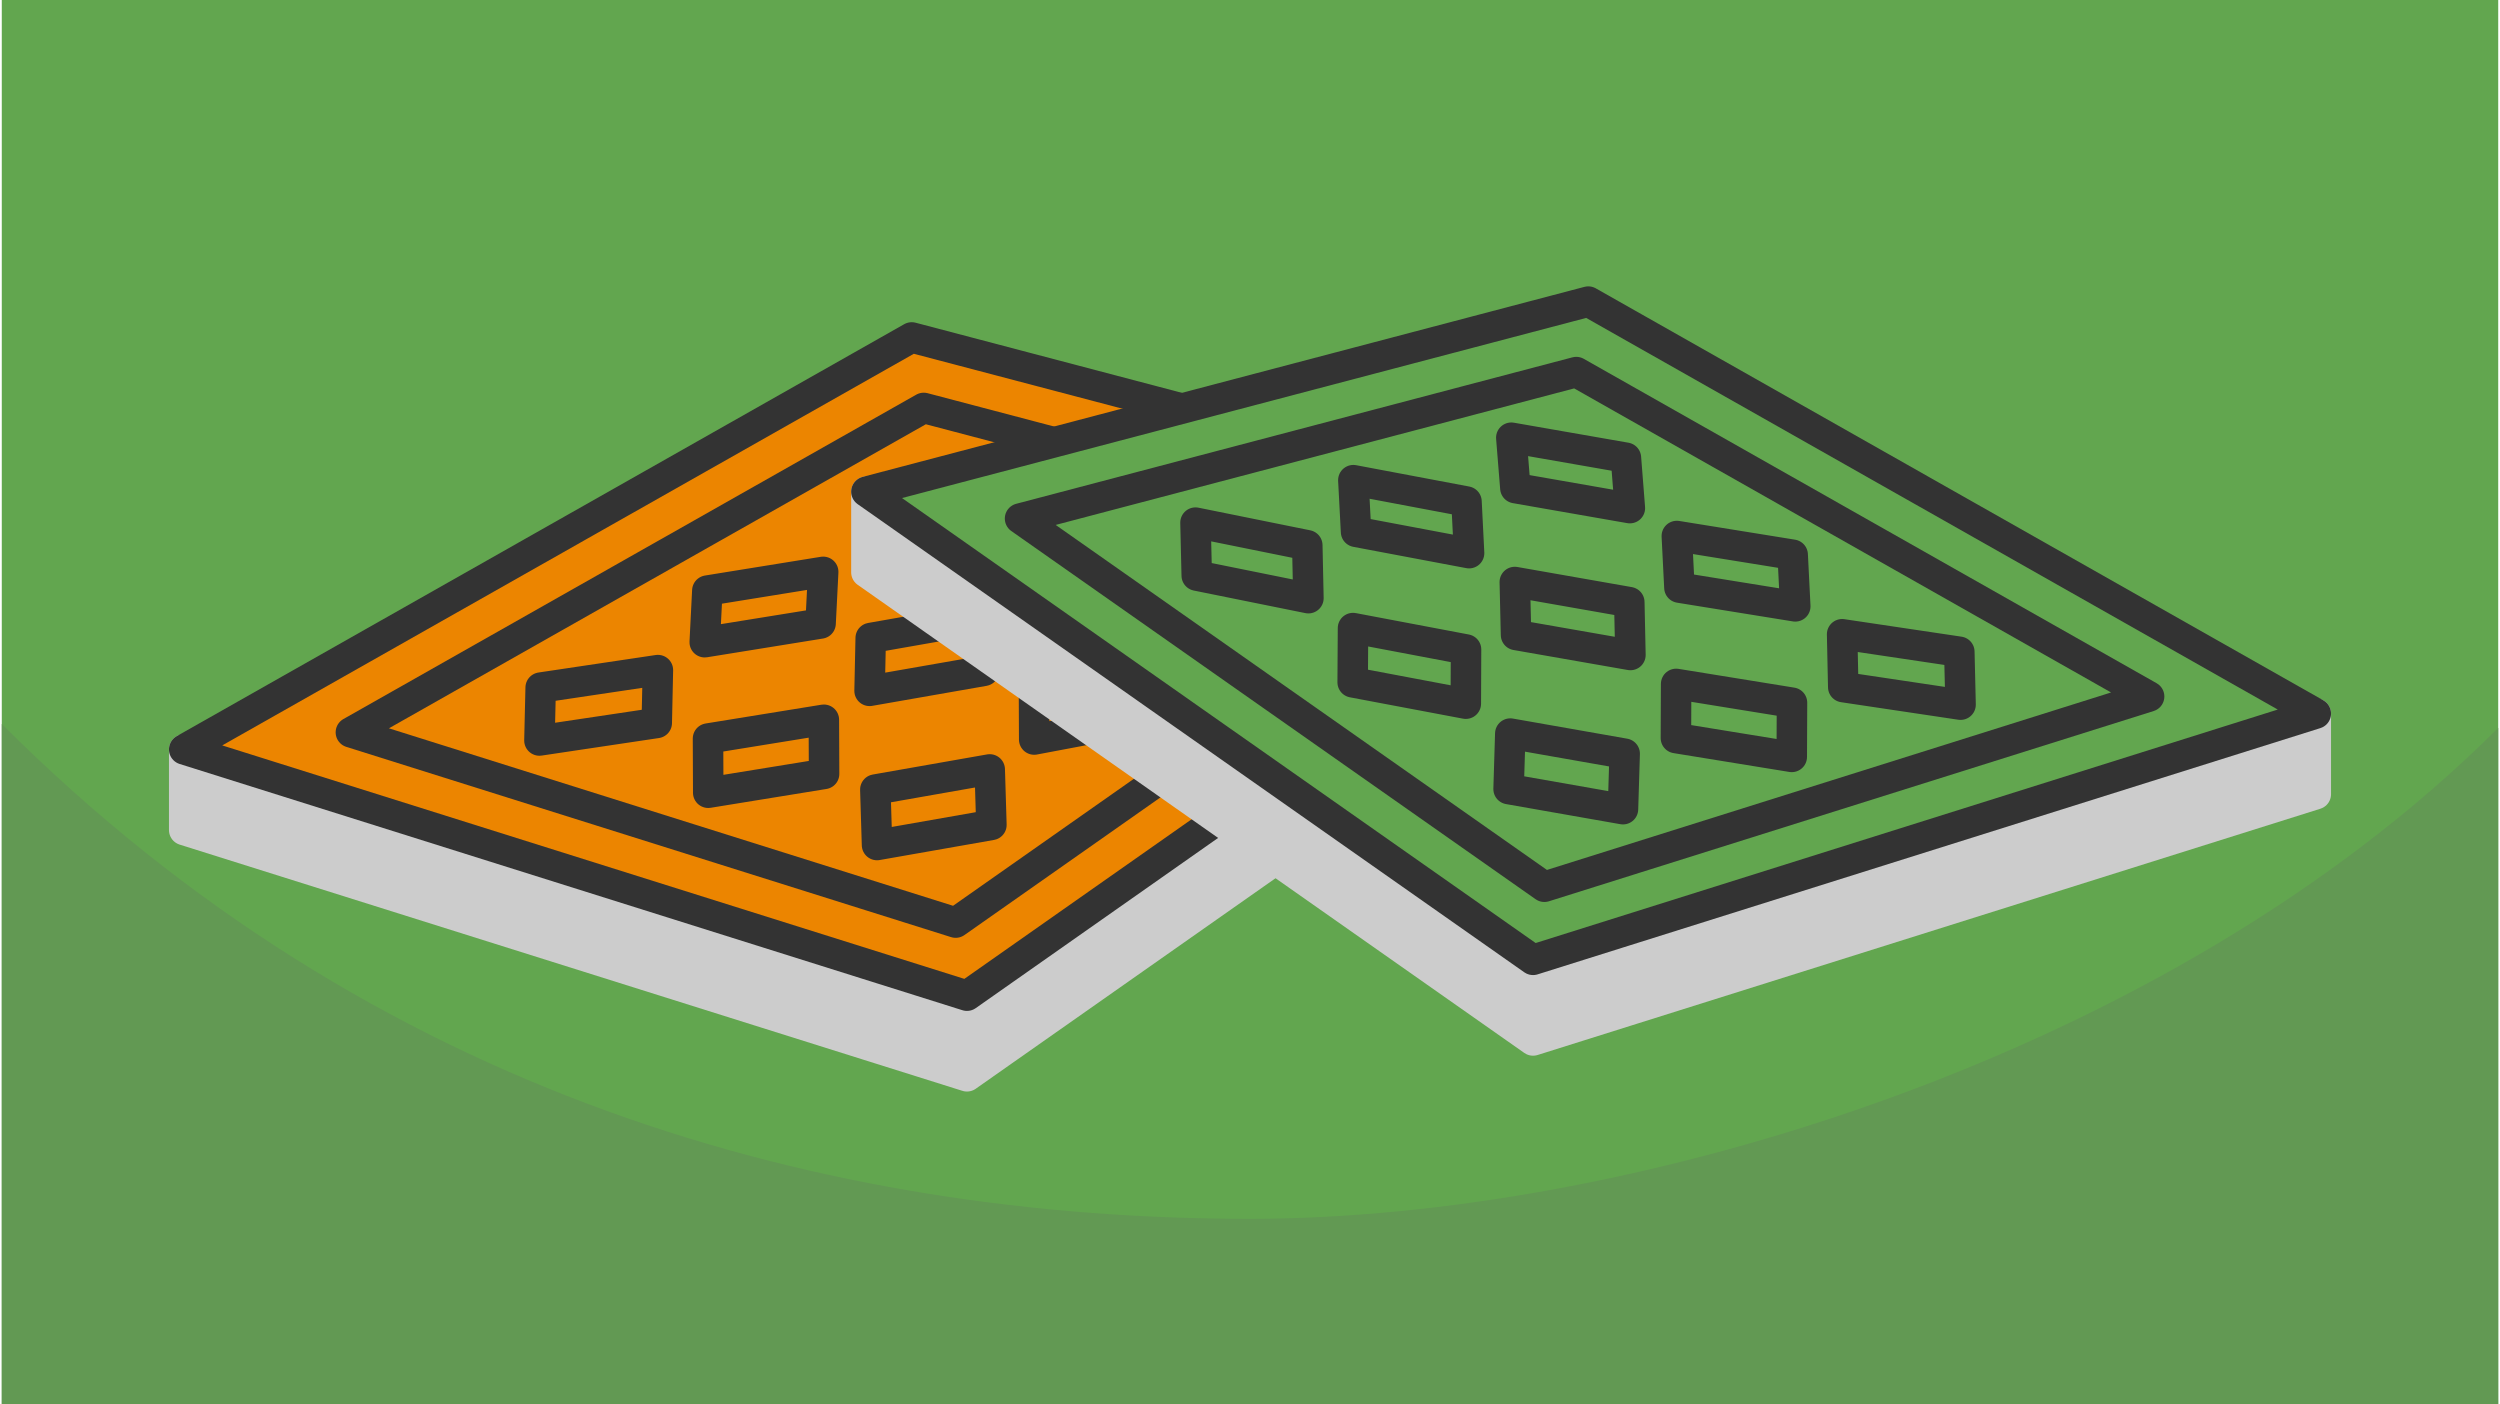 <?xml version="1.0" encoding="UTF-8"?>
<svg xmlns="http://www.w3.org/2000/svg" width="470" height="264" viewBox="0 0 188.803 106.202" shape-rendering="geometricPrecision" image-rendering="optimizeQuality" fill-rule="evenodd" xmlns:v="https://vecta.io/nano"><path d="M188.803 0H0v106.202h188.803z" fill="#62a64f"/><path d="M188.803 55.045c-24.999 24.999-65.834 37.132-94.401 37.132-31.969 0-66.254-9.276-94.402-37.424v51.449h188.803V55.045z" fill="#629953"/><g stroke-width="2.306" stroke-linejoin="round" stroke-miterlimit="2.613"><path d="M13.797 62.776l59.198 18.623 50.417-35.405v-6.098l-33.009 5.053-21.586-5.683-21.754 12.319-33.266 5.093z" stroke="#ccc" fill="#ccc"/><g stroke="#333"><path d="M13.797 56.678l59.198 18.623 50.417-35.405-54.595-14.375z" fill="#ec8500"/><g fill="none"><path d="M26.403 55.385l45.738 14.389 39.651-27.846-42.066-11.076z"/><path d="M74.64 35.815l-.308 3.81-8.658 1.514.299-3.81 8.667-1.514zm11.946 3.211l-.205 3.908-8.548 1.611.196-3.904 8.557-1.615zm11.937 3.211l-.094 4.005-8.445 1.709.085-4.001 8.454-1.713zm-36.401 1.012l-.197 3.904-8.761 1.416.197-3.903 8.761-1.417zm12.253 3.479l-.094 4.006-8.65 1.514.086-3.998 8.658-1.522zm12.236 3.484l.026 4.102-8.556 1.616-.017-4.099 8.547-1.619zm-36.99.467l-.086 3.997-8.872 1.327.094-4.001 8.864-1.323zm12.552 3.756l.017 4.095-8.761 1.424-.017-4.098 8.761-1.421zm12.544 3.756l.127 4.196-8.649 1.521-.128-4.195 8.65-1.522z"/></g></g><path d="M175.006 60.064l-59.198 18.624-50.417-35.405v-6.099L98.4 42.238l21.586-5.683 21.754 12.318 33.266 5.093z" stroke="#ccc" fill="#ccc"/><g stroke="#333"><path d="M175.006 53.966L115.808 72.59 65.391 37.184l54.595-14.374z" fill="#62a64f"/><g fill="none"><path d="M162.4 52.674l-45.737 14.389-39.652-27.846 42.066-11.076z"/><path d="M114.164 33.104l.307 3.81 8.659 1.514-.299-3.81-8.667-1.514zm-11.946 3.211l.205 3.907 8.547 1.612-.196-3.904-8.556-1.615zM90.28 39.526l.094 4.005 8.445 1.708-.085-4.001-8.454-1.712zm36.402 1.012l.196 3.903 8.761 1.417-.196-3.904-8.761-1.416zm-12.254 3.479l.094 4.005 8.65 1.514-.085-3.997-8.659-1.522zm-12.236 3.484l-.025 4.102 8.556 1.615.017-4.098-8.548-1.619zm36.991.467l.085 3.997 8.872 1.327-.094-4.001-8.863-1.323zm-12.553 3.756l-.017 4.094 8.761 1.425.017-4.099-8.761-1.42zm-12.543 3.756l-.128 4.195 8.65 1.522.128-4.195-8.65-1.522z"/></g></g></g></svg>